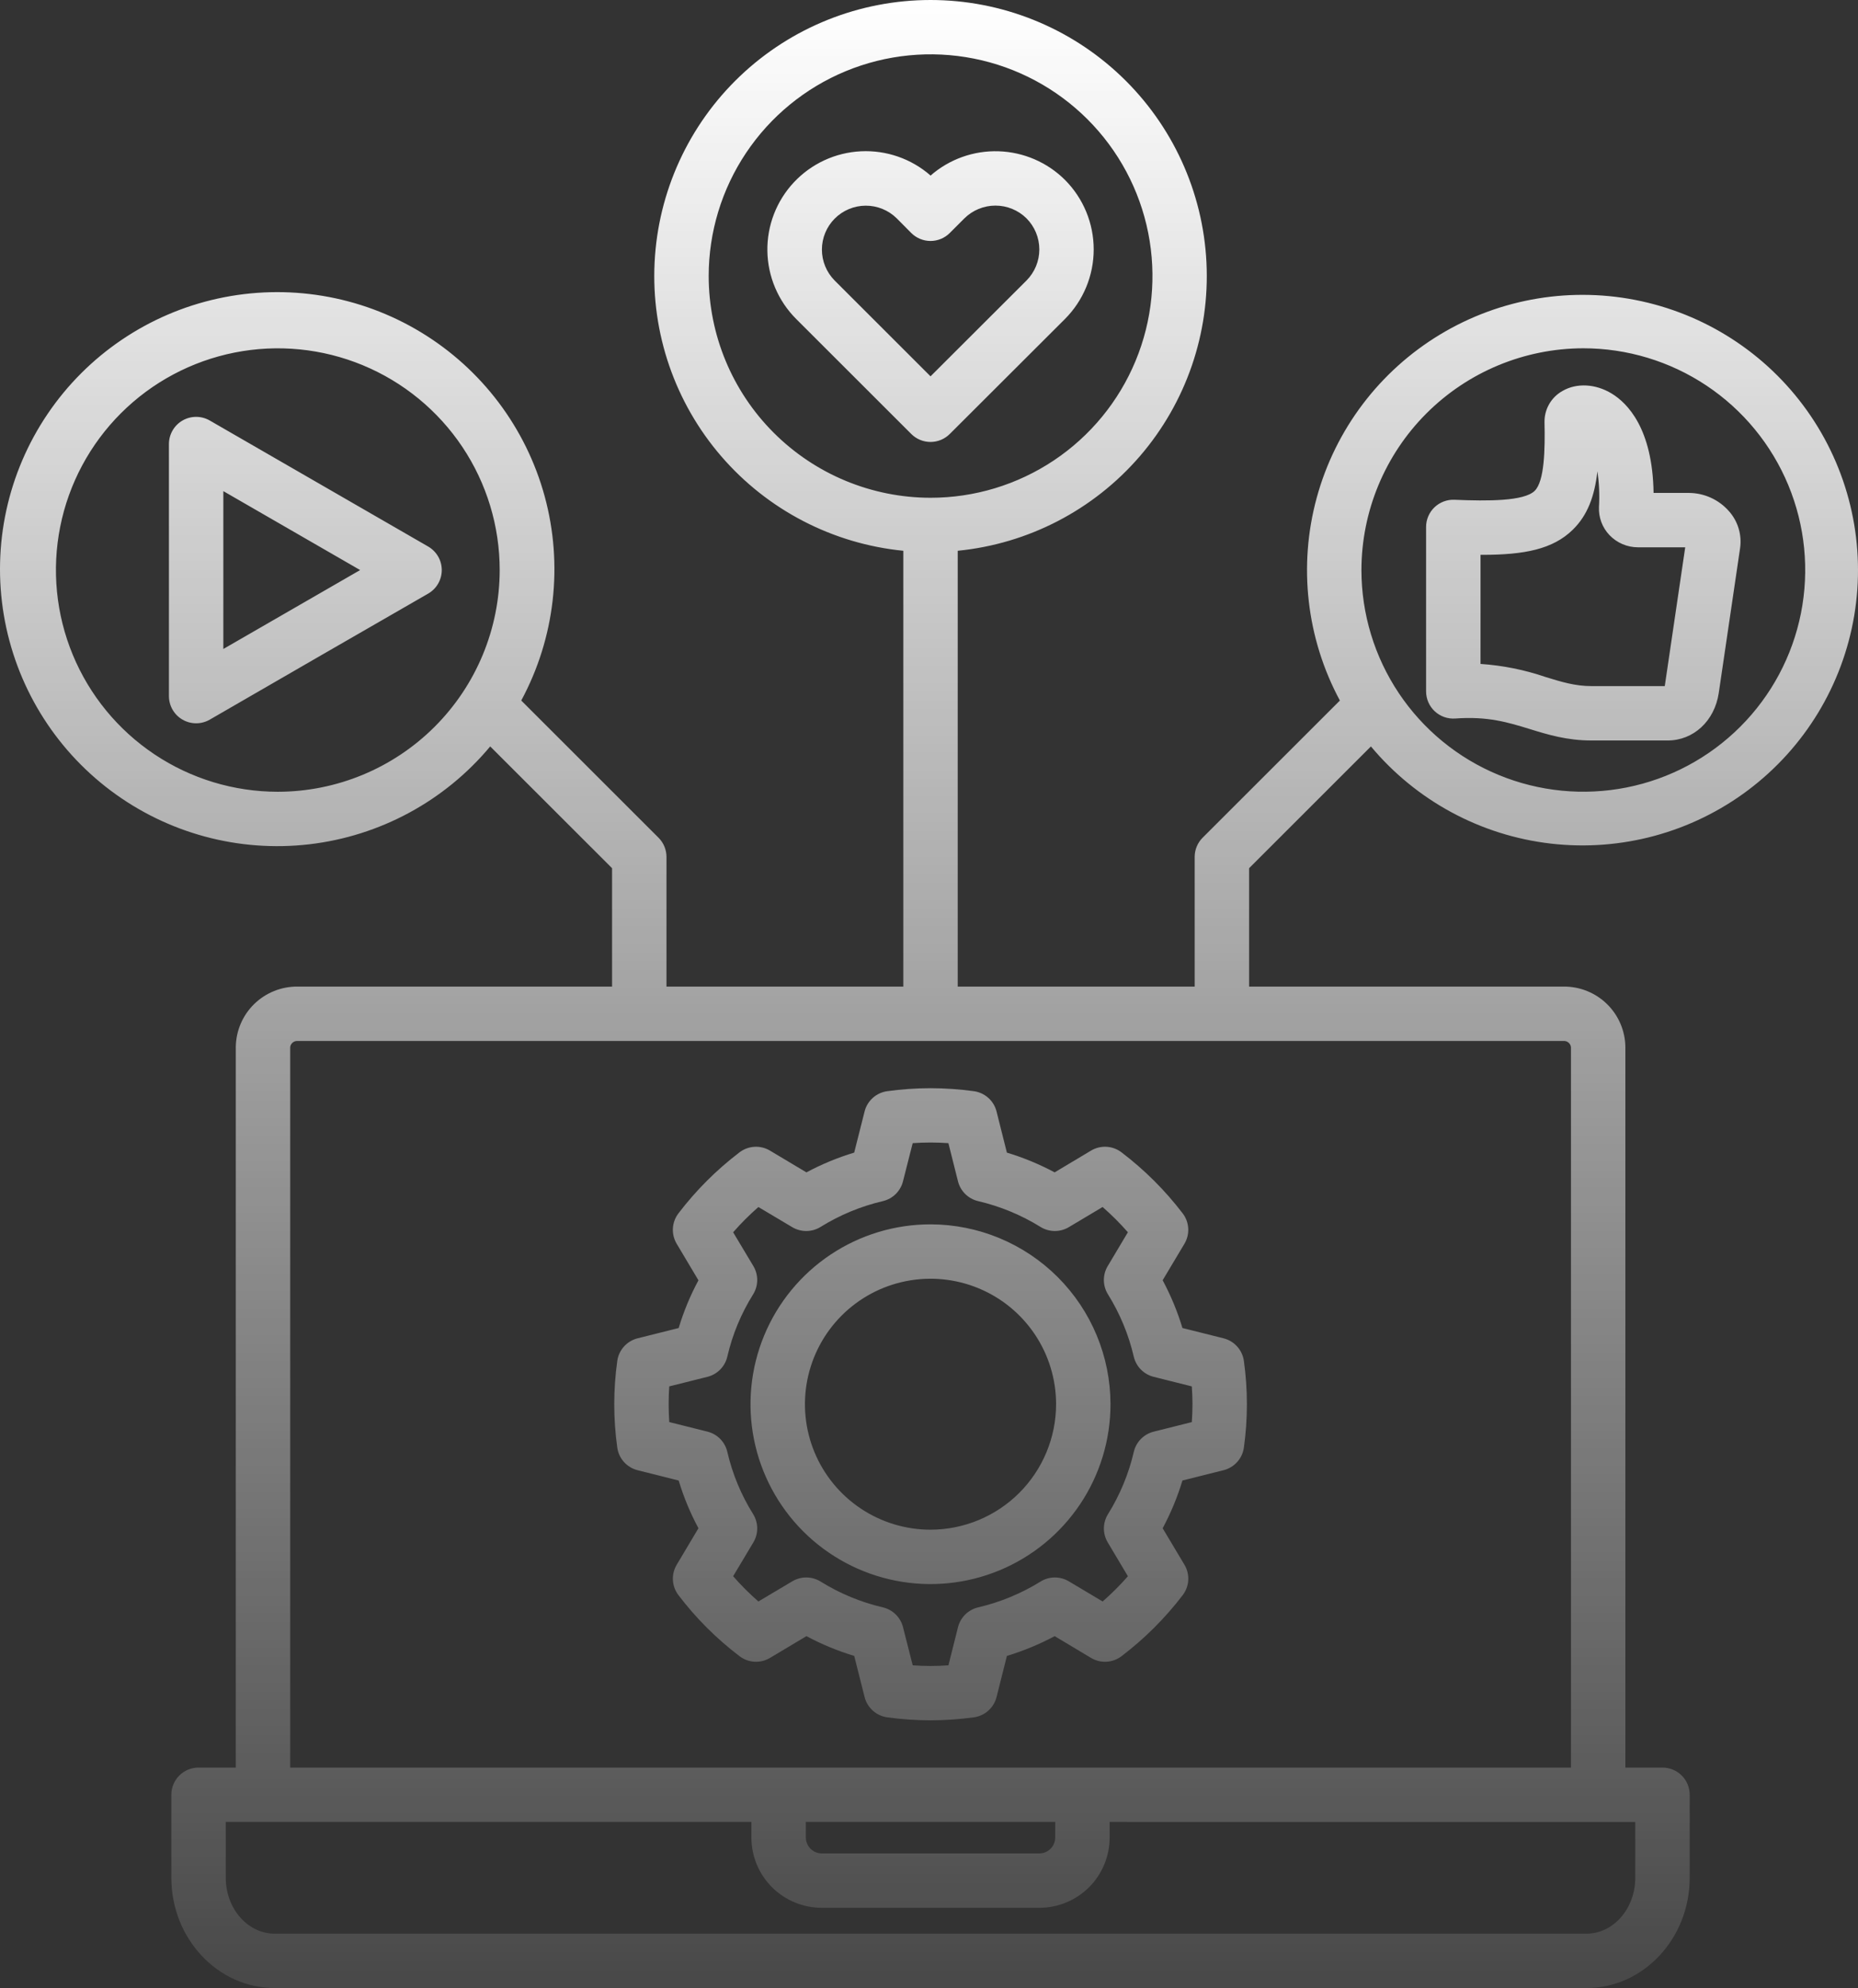 <?xml version="1.0" encoding="utf-8"?><svg width="158" height="169" viewBox="0 0 158 169" fill="none" xmlns="http://www.w3.org/2000/svg">
<rect x="0" y="0" width="158" height="169" fill="#333333" stroke="none"/>
<path d="M116.58 63.453C120.429 68.063 125.903 71.02 131.872 71.712C137.841 72.404 143.848 70.779 148.651 67.172C153.454 63.565 156.686 58.252 157.678 52.332C158.671 46.412 157.348 40.337 153.984 35.364C150.619 30.391 145.47 26.899 139.601 25.61C133.733 24.322 127.592 25.335 122.451 28.442C117.309 31.548 113.558 36.509 111.974 42.299C110.391 48.089 111.095 54.266 113.941 59.552L102.269 71.212C102.054 71.426 101.884 71.681 101.768 71.962C101.651 72.242 101.592 72.543 101.592 72.846V83.869H81.443V46.821C87.444 46.228 92.987 43.353 96.924 38.79C100.861 34.228 102.892 28.328 102.594 22.311C102.297 16.295 99.695 10.623 95.327 6.469C90.96 2.316 85.16 0 79.13 0C73.1 0 67.3 2.316 62.932 6.469C58.565 10.623 55.963 16.295 55.666 22.311C55.368 28.328 57.398 34.228 61.336 38.79C65.273 43.353 70.816 46.228 76.817 46.821V83.869H56.676V72.846C56.676 72.233 56.432 71.645 55.998 71.212L44.326 59.551C47.194 54.233 47.907 48.017 46.317 42.188C44.726 36.36 40.954 31.365 35.78 28.236C30.606 25.108 24.427 24.086 18.519 25.381C12.612 26.676 7.429 30.19 4.043 35.195C0.656 40.2 -0.675 46.315 0.324 52.273C1.323 58.231 4.577 63.578 9.412 67.207C14.247 70.836 20.293 72.47 26.3 71.772C32.307 71.073 37.816 68.094 41.686 63.452L52.049 73.804V83.869H25.305C23.927 83.856 22.6 84.389 21.615 85.352C20.63 86.315 20.068 87.629 20.051 89.005V150.258H16.885C16.271 150.258 15.683 150.501 15.249 150.934C14.815 151.368 14.571 151.955 14.571 152.568V159.625C14.571 164.795 18.513 169 23.358 169H134.911C139.751 169 143.688 164.794 143.688 159.625V152.569C143.688 151.956 143.444 151.368 143.01 150.935C142.577 150.502 141.988 150.258 141.375 150.258H138.218V89.006C138.202 87.629 137.639 86.315 136.654 85.352C135.669 84.389 134.342 83.856 132.964 83.869H106.221V73.804L116.58 63.453ZM134.639 29.607C138.371 29.607 142.019 30.712 145.122 32.782C148.225 34.852 150.644 37.796 152.073 41.239C153.502 44.683 153.876 48.473 153.149 52.129C152.422 55.785 150.626 59.144 147.987 61.78C145.349 64.417 141.988 66.213 138.328 66.941C134.668 67.669 130.874 67.297 127.426 65.871C123.978 64.446 121.031 62.031 118.957 58.932C116.882 55.833 115.775 52.189 115.773 48.462C115.779 43.465 117.768 38.673 121.305 35.139C124.841 31.605 129.637 29.615 134.639 29.607ZM60.265 23.461C60.266 19.734 61.374 16.09 63.448 12.991C65.522 9.892 68.47 7.477 71.918 6.051C75.366 4.626 79.16 4.253 82.82 4.982C86.48 5.71 89.841 7.506 92.479 10.142C95.117 12.779 96.914 16.138 97.641 19.794C98.368 23.45 97.994 27.24 96.565 30.683C95.136 34.127 92.717 37.07 89.614 39.141C86.511 41.211 82.862 42.316 79.131 42.315C74.127 42.31 69.331 40.321 65.794 36.786C62.257 33.252 60.269 28.459 60.265 23.461ZM23.619 67.307C19.887 67.305 16.239 66.199 13.137 64.127C10.035 62.055 7.617 59.111 6.19 55.666C4.763 52.222 4.391 48.432 5.12 44.776C5.849 41.12 7.647 37.762 10.286 35.127C12.925 32.492 16.288 30.698 19.948 29.971C23.608 29.245 27.402 29.619 30.849 31.046C34.297 32.474 37.243 34.89 39.316 37.99C41.388 41.09 42.494 44.734 42.493 48.462C42.488 53.46 40.497 58.251 36.958 61.784C33.419 65.317 28.622 67.304 23.619 67.307ZM139.06 154.881V159.625C139.06 162.247 137.198 164.379 134.91 164.379H23.357C21.064 164.379 19.198 162.247 19.198 159.625V154.88H63.898V156.218C63.901 157.8 64.532 159.315 65.652 160.433C66.773 161.55 68.291 162.178 69.874 162.179H88.393C89.975 162.177 91.492 161.548 92.611 160.431C93.729 159.314 94.359 157.798 94.36 156.218V154.88L139.06 154.881ZM68.526 156.218V154.88H89.734V156.218C89.729 156.572 89.587 156.909 89.337 157.159C89.086 157.409 88.748 157.552 88.394 157.556H69.874C69.519 157.553 69.18 157.411 68.928 157.161C68.677 156.911 68.532 156.573 68.526 156.218ZM133.592 89.006V150.258H24.678V89.006C24.698 88.857 24.774 88.721 24.89 88.625C25.007 88.53 25.155 88.482 25.306 88.492H132.964C133.114 88.482 133.262 88.53 133.378 88.626C133.494 88.721 133.57 88.857 133.59 89.006H133.592ZM123.756 61.08C126.523 60.877 128.248 61.41 130.074 61.971C131.633 62.451 133.246 62.948 135.344 62.948H141.807C144.009 62.948 145.797 61.297 146.157 58.924L147.974 46.591C148.054 46.03 148.01 45.458 147.845 44.915C147.681 44.373 147.4 43.872 147.022 43.449C146.597 42.966 146.074 42.579 145.488 42.312C144.903 42.046 144.267 41.907 143.623 41.903H140.616C140.532 36.421 138.391 34.266 137.051 33.453C135.679 32.621 134.077 32.537 132.873 33.233C132.398 33.498 132.005 33.886 131.735 34.358C131.466 34.829 131.329 35.364 131.342 35.907C131.392 38.186 131.342 40.907 130.506 41.725C129.602 42.611 126.55 42.605 123.684 42.485C123.372 42.471 123.06 42.521 122.768 42.631C122.476 42.741 122.209 42.91 121.984 43.125C121.758 43.341 121.579 43.601 121.457 43.888C121.334 44.175 121.271 44.483 121.271 44.795V58.775C121.271 59.093 121.337 59.407 121.464 59.698C121.591 59.99 121.777 60.252 122.01 60.468C122.243 60.684 122.518 60.85 122.818 60.956C123.118 61.061 123.437 61.103 123.754 61.08L123.756 61.08ZM125.901 47.166H126.041C129.643 47.166 132.053 46.688 133.747 45.03C135.003 43.802 135.598 42.189 135.841 40.064C135.987 41.068 136.032 42.084 135.973 43.096C135.952 43.534 136.021 43.972 136.174 44.383C136.327 44.794 136.562 45.17 136.865 45.488C137.177 45.815 137.553 46.076 137.969 46.254C138.385 46.433 138.833 46.525 139.286 46.526H143.307L141.58 58.241C141.575 58.27 141.57 58.297 141.562 58.325H135.343C133.942 58.325 132.781 57.967 131.436 57.553C129.648 56.941 127.787 56.567 125.901 56.44L125.901 47.166ZM80.765 36.894L90.564 27.115C92.128 25.545 93.006 23.419 93.006 21.204C93.006 18.989 92.128 16.864 90.564 15.294C89.059 13.798 87.043 12.928 84.922 12.86C82.8 12.791 80.732 13.529 79.134 14.924C77.501 13.494 75.377 12.755 73.208 12.861C71.04 12.968 68.998 13.912 67.514 15.495C66.03 17.078 65.221 19.175 65.256 21.343C65.292 23.512 66.17 25.581 67.705 27.115L77.493 36.893C77.708 37.108 77.963 37.278 78.244 37.394C78.524 37.51 78.825 37.57 79.129 37.57C79.433 37.57 79.734 37.51 80.014 37.394C80.295 37.278 80.55 37.108 80.765 36.893V36.894ZM70.977 23.846C70.281 23.146 69.892 22.199 69.893 21.213C69.894 20.227 70.286 19.282 70.982 18.583C71.679 17.884 72.624 17.489 73.611 17.484C74.598 17.479 75.547 17.865 76.251 18.556L77.487 19.801C77.701 20.017 77.957 20.188 78.238 20.306C78.519 20.423 78.82 20.484 79.125 20.484H79.129C79.433 20.484 79.734 20.424 80.015 20.308C80.296 20.192 80.551 20.022 80.765 19.807L82.011 18.562C82.713 17.868 83.661 17.478 84.649 17.478C85.637 17.477 86.585 17.866 87.288 18.559C87.988 19.261 88.381 20.211 88.382 21.201C88.383 22.192 87.991 23.142 87.292 23.845L79.13 31.991L70.977 23.846ZM36.411 46.46L17.836 35.746C17.484 35.543 17.085 35.437 16.679 35.437C16.273 35.437 15.874 35.543 15.522 35.746C15.171 35.949 14.879 36.241 14.676 36.592C14.473 36.944 14.366 37.342 14.366 37.748V59.176C14.366 59.581 14.473 59.98 14.676 60.331C14.879 60.682 15.171 60.974 15.523 61.177C15.874 61.379 16.273 61.486 16.679 61.486C17.085 61.486 17.484 61.379 17.836 61.177L27.116 55.816L36.408 50.464C36.76 50.261 37.053 49.969 37.256 49.618C37.459 49.267 37.566 48.868 37.567 48.462C37.567 48.057 37.46 47.658 37.257 47.306C37.054 46.955 36.762 46.663 36.41 46.46H36.411ZM18.992 55.169V41.75L30.624 48.46L18.992 55.169ZM98.869 108.832L100.72 105.734C100.957 105.337 101.07 104.878 101.043 104.417C101.017 103.955 100.853 103.512 100.571 103.145C99.077 101.19 97.326 99.445 95.366 97.955C94.998 97.675 94.555 97.512 94.093 97.487C93.631 97.461 93.172 97.575 92.775 97.813L89.684 99.661C88.389 98.969 87.029 98.407 85.623 97.982L84.744 94.486C84.631 94.038 84.387 93.635 84.042 93.327C83.698 93.019 83.269 92.822 82.811 92.76C81.59 92.593 80.36 92.508 79.128 92.505C77.899 92.507 76.672 92.592 75.454 92.76C74.996 92.822 74.568 93.019 74.223 93.327C73.879 93.635 73.634 94.038 73.522 94.486L72.639 97.981C71.232 98.405 69.871 98.969 68.576 99.662L65.481 97.814C65.083 97.575 64.623 97.462 64.161 97.488C63.698 97.514 63.254 97.678 62.885 97.959C60.928 99.449 59.18 101.196 57.689 103.151C57.411 103.518 57.248 103.959 57.222 104.418C57.196 104.877 57.307 105.333 57.542 105.729L59.395 108.837C58.699 110.129 58.136 111.488 57.713 112.893L54.218 113.769C53.773 113.881 53.371 114.123 53.064 114.463C52.757 114.803 52.558 115.227 52.493 115.681C52.149 118.131 52.149 120.618 52.493 123.068C52.558 123.522 52.757 123.946 53.064 124.286C53.371 124.627 53.773 124.868 54.218 124.98L57.713 125.857C58.136 127.262 58.699 128.621 59.395 129.913L57.544 133.02C57.309 133.415 57.197 133.871 57.223 134.33C57.249 134.789 57.412 135.23 57.69 135.596C59.18 137.556 60.93 139.304 62.891 140.793C63.259 141.073 63.703 141.236 64.165 141.261C64.627 141.286 65.085 141.173 65.482 140.935L68.577 139.086C69.873 139.78 71.233 140.343 72.64 140.767L73.523 144.262C73.636 144.71 73.88 145.113 74.225 145.421C74.569 145.729 74.998 145.926 75.456 145.988C76.673 146.156 77.9 146.241 79.129 146.243C80.361 146.24 81.592 146.155 82.812 145.988C83.27 145.926 83.699 145.729 84.043 145.421C84.388 145.113 84.632 144.71 84.745 144.262L85.625 140.766C87.03 140.341 88.391 139.779 89.686 139.087L92.776 140.935C93.173 141.173 93.632 141.287 94.094 141.262C94.556 141.236 94.999 141.073 95.368 140.793C97.327 139.304 99.078 137.558 100.573 135.604C100.854 135.236 101.019 134.793 101.045 134.332C101.071 133.87 100.958 133.411 100.721 133.014L98.87 129.916C99.564 128.622 100.127 127.262 100.552 125.856L104.048 124.98C104.497 124.867 104.901 124.623 105.21 124.279C105.518 123.935 105.716 123.506 105.778 123.049C106.118 120.611 106.118 118.137 105.778 115.699C105.716 115.242 105.518 114.813 105.21 114.469C104.901 114.125 104.497 113.881 104.048 113.768L100.552 112.892C100.127 111.486 99.563 110.126 98.869 108.832ZM101.405 119.37C101.405 119.867 101.386 120.376 101.35 120.89L98.106 121.704C97.694 121.807 97.319 122.021 97.021 122.324C96.723 122.626 96.514 123.005 96.417 123.418C95.981 125.29 95.24 127.078 94.224 128.711C93.999 129.071 93.878 129.486 93.873 129.91C93.869 130.334 93.981 130.751 94.199 131.116L95.915 133.994C95.247 134.756 94.529 135.473 93.765 136.139L90.888 134.425C90.524 134.208 90.107 134.096 89.683 134.099C89.26 134.103 88.845 134.223 88.485 134.447C86.848 135.461 85.056 136.202 83.181 136.64C82.767 136.737 82.388 136.946 82.085 137.244C81.783 137.542 81.568 137.918 81.465 138.33L80.653 141.568C79.642 141.64 78.627 141.64 77.615 141.568L76.789 138.32C76.685 137.911 76.471 137.537 76.169 137.241C75.867 136.945 75.49 136.737 75.078 136.64C73.206 136.203 71.418 135.463 69.786 134.449C69.426 134.225 69.012 134.104 68.588 134.099C68.164 134.094 67.747 134.205 67.382 134.421L64.492 136.138C63.728 135.472 63.011 134.755 62.344 133.992L64.062 131.12C64.281 130.755 64.395 130.337 64.392 129.911C64.388 129.486 64.267 129.069 64.041 128.708C63.023 127.08 62.282 125.295 61.85 123.424C61.755 123.009 61.546 122.628 61.247 122.324C60.948 122.019 60.571 121.804 60.157 121.7L56.912 120.888C56.879 120.39 56.86 119.881 56.86 119.367C56.86 118.853 56.877 118.352 56.911 117.856L60.157 117.043C60.571 116.94 60.948 116.724 61.247 116.42C61.546 116.116 61.755 115.735 61.85 115.32C62.282 113.449 63.023 111.663 64.041 110.036C64.267 109.674 64.388 109.258 64.392 108.832C64.395 108.407 64.281 107.989 64.062 107.624L62.344 104.754C63.011 103.992 63.729 103.275 64.492 102.608L67.38 104.325C67.745 104.54 68.162 104.652 68.586 104.647C69.01 104.642 69.424 104.521 69.784 104.297C71.416 103.283 73.204 102.543 75.076 102.106C75.488 102.009 75.865 101.801 76.167 101.505C76.468 101.208 76.683 100.835 76.787 100.426L77.613 97.178C78.624 97.106 79.639 97.106 80.65 97.178L81.463 100.416C81.566 100.828 81.781 101.204 82.083 101.502C82.386 101.8 82.765 102.009 83.178 102.106C85.054 102.544 86.846 103.285 88.483 104.299C88.843 104.522 89.257 104.643 89.681 104.646C90.105 104.65 90.522 104.538 90.886 104.321L93.763 102.606C94.526 103.273 95.245 103.99 95.913 104.752L94.197 107.63C93.979 107.994 93.867 108.412 93.871 108.836C93.875 109.26 93.997 109.675 94.222 110.035C95.238 111.668 95.978 113.456 96.414 115.328C96.511 115.741 96.72 116.12 97.018 116.422C97.316 116.724 97.692 116.939 98.103 117.042L101.348 117.855C101.386 118.371 101.406 118.876 101.406 119.37H101.405ZM79.129 104.08C76.102 104.08 73.142 104.976 70.625 106.656C68.108 108.336 66.146 110.724 64.987 113.518C63.828 116.312 63.525 119.386 64.115 122.352C64.706 125.318 66.163 128.042 68.304 130.181C70.445 132.319 73.172 133.776 76.141 134.366C79.11 134.956 82.188 134.653 84.985 133.496C87.782 132.339 90.172 130.379 91.854 127.865C93.536 125.35 94.434 122.394 94.434 119.37C94.429 115.317 92.815 111.43 89.946 108.564C87.077 105.698 83.187 104.085 79.129 104.08ZM79.129 130.037C77.017 130.037 74.953 129.411 73.197 128.239C71.441 127.067 70.072 125.401 69.263 123.452C68.455 121.503 68.244 119.358 68.656 117.289C69.068 115.22 70.085 113.319 71.578 111.827C73.071 110.336 74.974 109.32 77.046 108.908C79.117 108.496 81.264 108.708 83.215 109.515C85.167 110.322 86.834 111.689 88.008 113.444C89.181 115.198 89.807 117.26 89.807 119.37C89.804 122.198 88.678 124.909 86.676 126.909C84.674 128.909 81.96 130.034 79.129 130.037Z" fill="url(#paint0_linear_4027_174)"/>
<defs>
<linearGradient id="paint0_linear_4027_174" x1="79.008" y1="0.024" x2="79.008" y2="188.541" gradientUnits="userSpaceOnUse">
<stop stop-color="white"/>
<stop offset="1" stop-color="white" stop-opacity="0"/>
</linearGradient>
</defs>
</svg>
